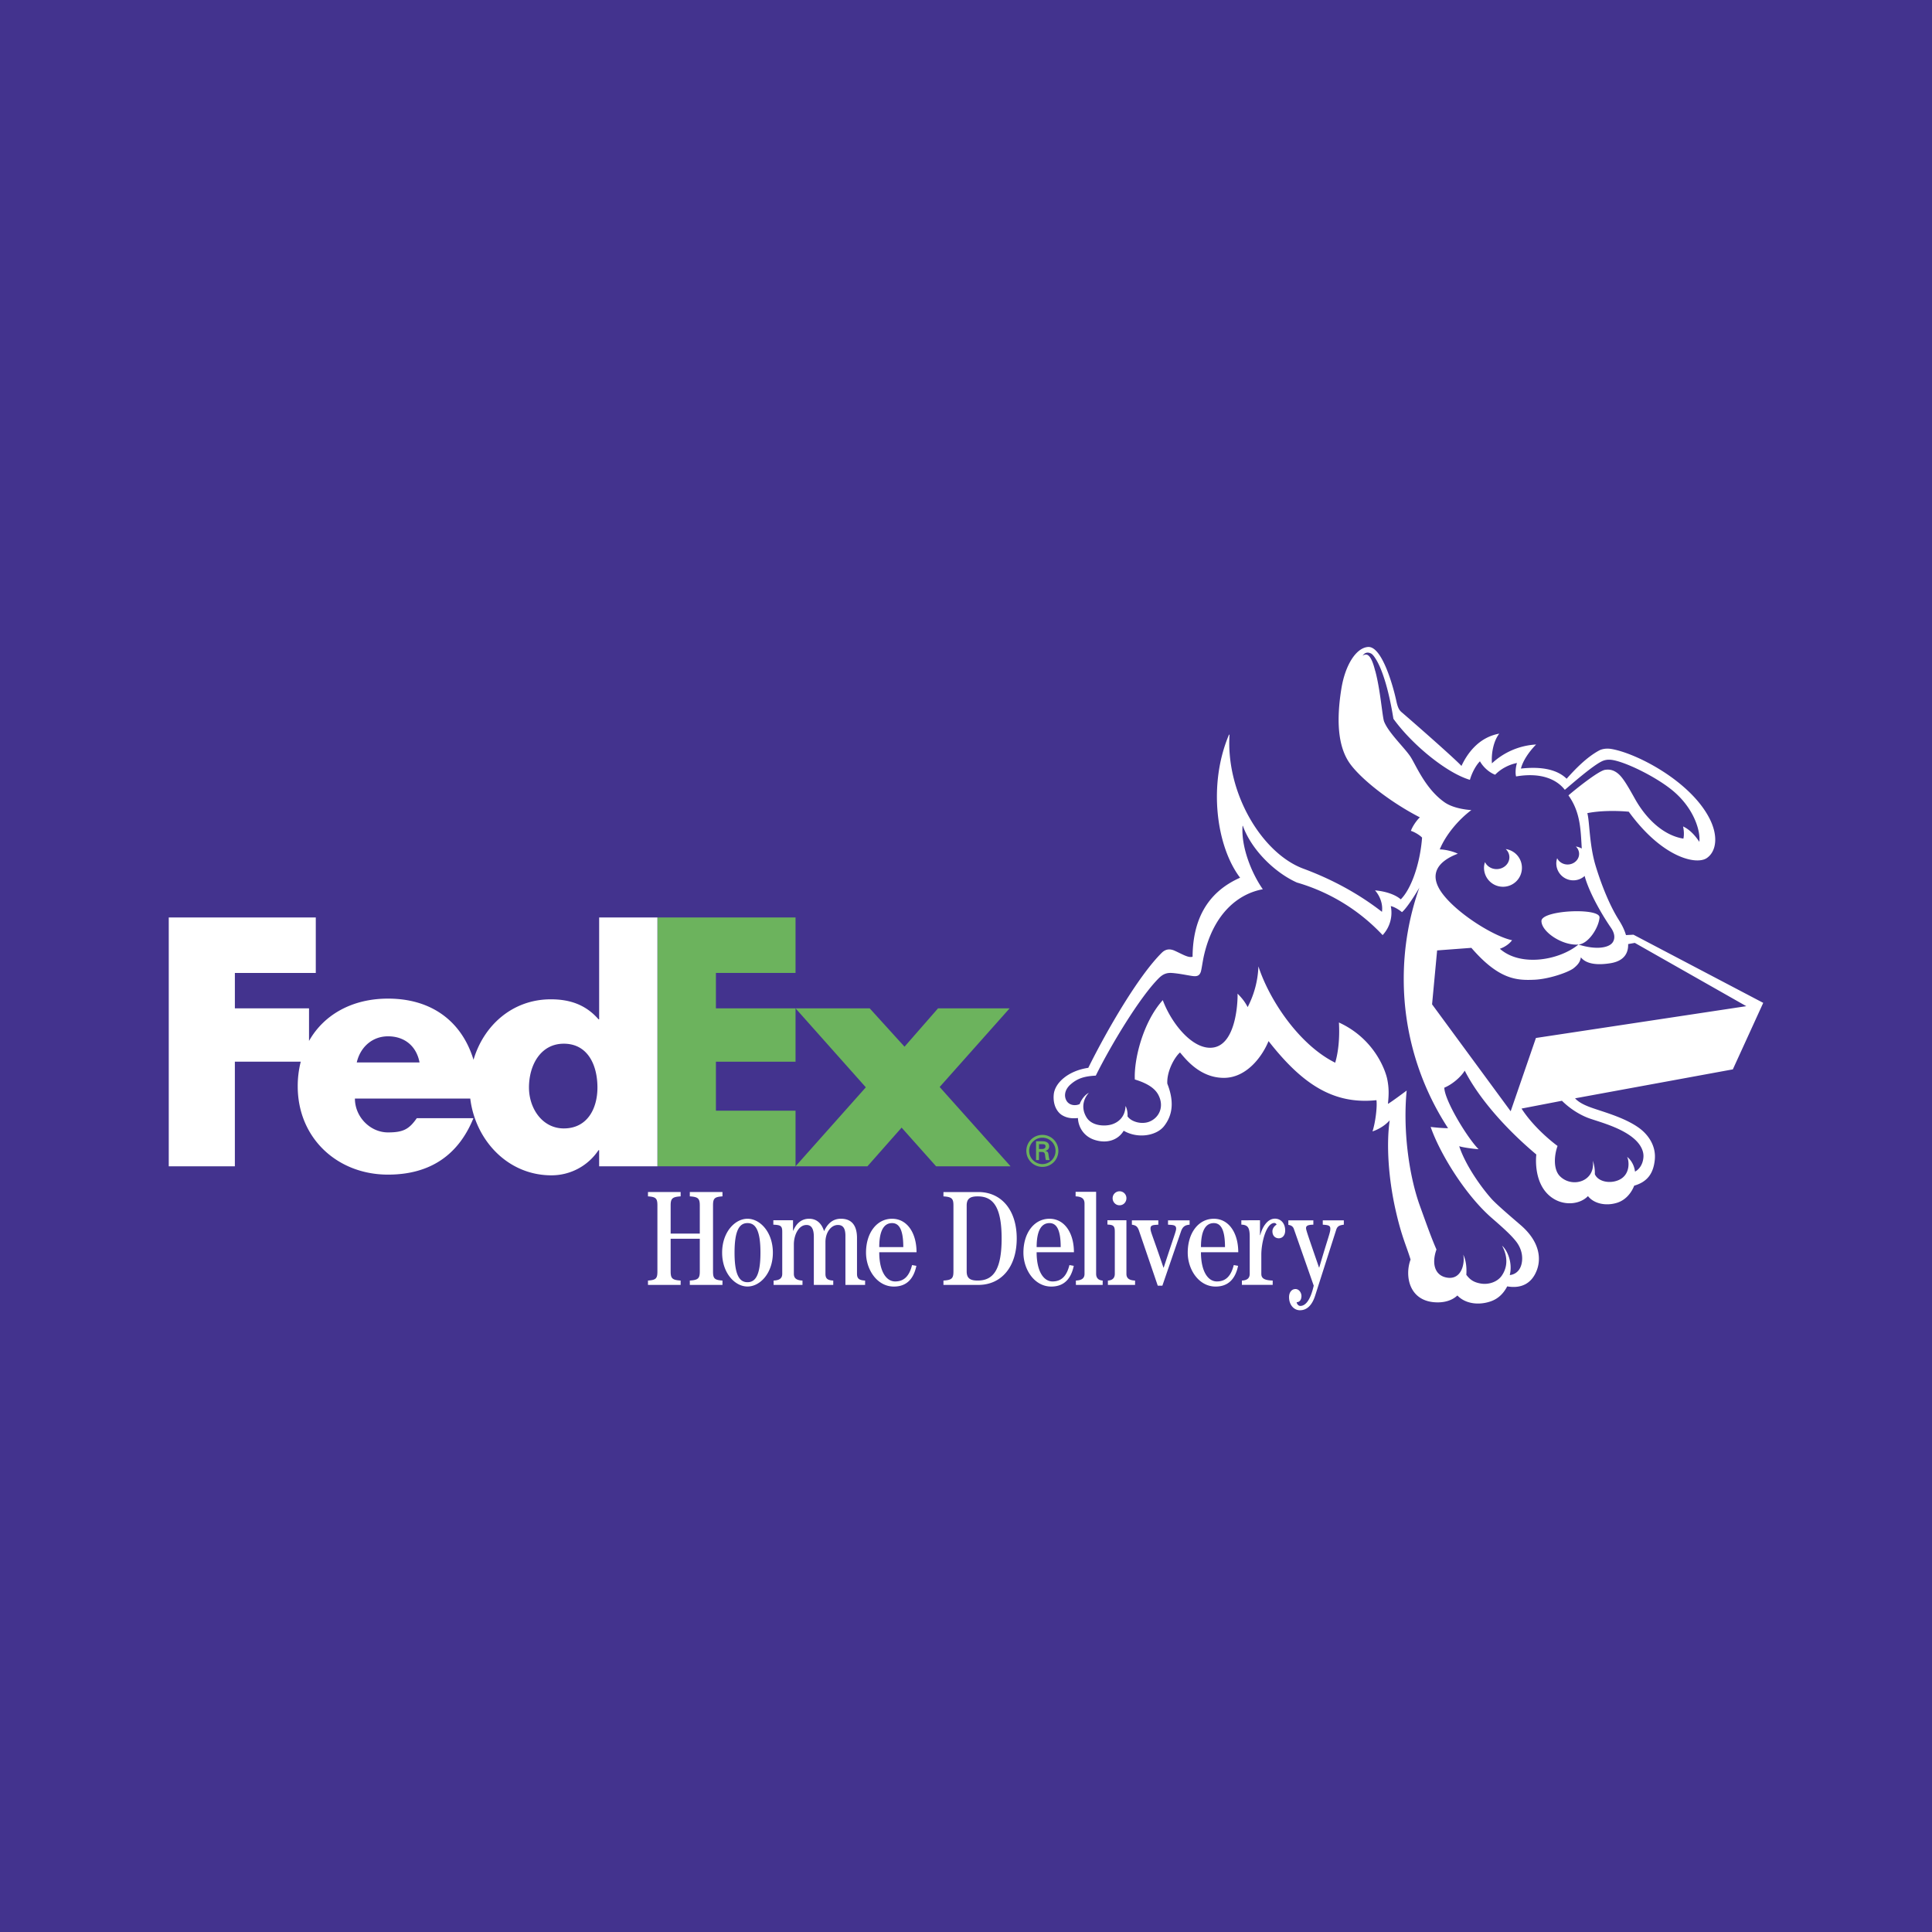<svg xmlns="http://www.w3.org/2000/svg" width="2500" height="2500" viewBox="0 0 192.756 192.756"><g fill-rule="evenodd" clip-rule="evenodd"><path fill="#43338e" d="M0 0h192.756v192.756H0V0z"/><path d="M102.398 114.821c0-.879.715-1.594 1.602-1.594.883 0 1.594.715 1.594 1.594 0 .888-.711 1.6-1.594 1.6a1.597 1.597 0 0 1-1.602-1.6zm2.914 0c0-.723-.586-1.313-1.312-1.313-.73 0-1.32.591-1.32 1.313 0 .73.59 1.32 1.32 1.32a1.313 1.313 0 0 0 1.312-1.32zm-1.652.106v.812h-.293v-1.877h.607c.344 0 .701.095.701.519 0 .215-.133.386-.383.438v.009c.26.051.289.166.318.369.025.177.047.372.111.543h-.375c-.021-.105-.051-.225-.062-.336-.021-.161-.021-.311-.107-.399-.072-.076-.17-.068-.271-.076h-.246v-.002zm.311-.291c.275-.011.338-.125.338-.27 0-.139-.062-.212-.295-.212h-.354v.481h.311v.001zM93.395 116.362l-3.442-3.859-3.409 3.859h-7.173l7.012-7.88-7.012-7.879h7.398l3.474 3.827 3.344-3.827h7.142l-6.98 7.847 7.075 7.912h-7.429z" fill="#6cb35d"/><path fill="#6cb35d" d="M65.59 116.362V91.536h13.781v5.533h-7.944v3.534h7.944v5.323h-7.944v4.887h7.944v5.549H65.59z"/><path d="M59.778 91.536v10.16h-.064c-1.287-1.479-2.895-1.994-4.76-1.994-3.822 0-6.701 2.6-7.711 6.034-1.153-3.784-4.125-6.104-8.532-6.104-3.579 0-6.405 1.605-7.88 4.224v-3.253h-7.398V97.07h8.073v-5.534H16.837v24.827h6.595v-10.437h6.573a9.902 9.902 0 0 0-.301 2.454c0 5.179 3.957 8.812 9.006 8.812 4.246 0 7.043-1.994 8.523-5.628h-5.651c-.764 1.093-1.344 1.417-2.872 1.417-1.772 0-3.3-1.546-3.3-3.379h11.508c.499 4.112 3.703 7.66 8.099 7.66a5.631 5.631 0 0 0 4.696-2.509h.064v1.608h5.812V91.536h-5.811zM35.594 106c.366-1.576 1.589-2.607 3.117-2.607 1.681 0 2.841.999 3.147 2.607h-6.264zm20.656 6.583c-2.143 0-3.474-1.998-3.474-4.082 0-2.229 1.158-4.371 3.474-4.371 2.402 0 3.357 2.142 3.357 4.371 0 2.113-1.014 4.082-3.357 4.082zM87.723 124.425c0-1.725.513-2.396 1.281-2.396.714 0 1.118.672 1.118 2.396h-2.399zm3.72.512c0-1.939-.945-3.342-2.44-3.342-1.521 0-2.6 1.402-2.6 3.383 0 1.686 1.102 3.383 2.776 3.383 1.278 0 1.977-.773 2.249-2.068l-.431-.078c-.242.948-.689 1.635-1.685 1.635-.903 0-1.589-1.025-1.589-2.912h3.72v-.001zM64.649 128.194v-.433c.808-.053.941-.214.941-.914v-6.571c0-.699-.134-.862-.941-.914v-.433h3.258v.433c-.836.052-.996.215-.996.914v2.799h2.908v-2.799c0-.699-.161-.862-.996-.914v-.433h3.258v.433c-.808.052-.942.215-.942.914v6.571c0 .7.134.861.942.914v.433h-3.258v-.433c.835-.053.996-.214.996-.914v-3.259h-2.908v3.259c0 .7.16.861.996.914v.433h-3.258z" fill="#fff"/><path d="M73.286 124.975c0-2.327.538-2.947 1.292-2.947.753 0 1.292.62 1.292 2.947 0 2.33-.539 2.951-1.292 2.951-.754 0-1.292-.621-1.292-2.951zm-1.239 0c0 2.034 1.266 3.381 2.531 3.381s2.531-1.347 2.531-3.381c0-2.031-1.265-3.38-2.531-3.38s-2.531 1.348-2.531 3.38zM77.183 128.194v-.433c.645-.026.861-.269.861-.673v-4.201c0-.578-.163-.672-.888-.7v-.444h1.964v1.037h.028c.283-.688.795-1.186 1.576-1.186.794 0 1.266.513 1.494 1.24.324-.699.821-1.24 1.683-1.24.97 0 1.602.554 1.602 1.927v3.567c0 .459.19.646.808.673v.433h-1.964v-4.902c0-.808-.285-1.076-.755-1.076-.686 0-1.237.753-1.237 1.697v3.176c0 .459.188.646.778.673v.433h-1.937v-4.793c0-.809-.243-1.186-.73-1.186-.794 0-1.263 1.011-1.263 1.938v2.935c0 .404.215.646.861.673v.433h-2.881v-.001zM123.904 128.194v-.432c.566-.026.781-.27.781-.675v-3.667c0-.917-.162-1.213-.836-1.239v-.432l1.861-.005v1.487h.025c.176-.7.662-1.645 1.471-1.645.57 0 1.018.456 1.018 1.179 0 .509-.293.779-.643.779-.297 0-.631-.194-.631-.704 0-.323.275-.592.412-.649-.021-.126-.158-.174-.217-.174-.826 0-1.303 1.982-1.303 3.155v1.914c0 .405.219.648 1.135.675v.432h-3.073v.001zM111.695 118.854a.692.692 0 0 0-.688.698c0 .358.283.699.688.699s.688-.329.688-.699a.684.684 0 0 0-.688-.698zm1.551 9.34v-.432c-.646-.026-.863-.27-.863-.675v-5.343h-1.895v.431c.574.027.736.121.736.701v4.211c0 .405-.217.648-.689.675v.432h2.711zM103.426 124.425c0-1.725.514-2.396 1.281-2.396.715 0 1.119.672 1.119 2.396h-2.4zm3.72.512c0-1.939-.945-3.342-2.439-3.342-1.521 0-2.6 1.402-2.6 3.383 0 1.686 1.102 3.383 2.775 3.383 1.277 0 1.977-.773 2.248-2.068l-.432-.078c-.24.948-.688 1.635-1.684 1.635-.902 0-1.59-1.025-1.59-2.912h3.722v-.001zM119.82 124.425c0-1.725.512-2.396 1.281-2.396.713 0 1.117.672 1.117 2.396h-2.398zm3.721.512c0-1.939-.945-3.342-2.439-3.342-1.521 0-2.602 1.402-2.602 3.383 0 1.686 1.104 3.383 2.777 3.383 1.277 0 1.977-.773 2.248-2.068l-.432-.078c-.242.948-.688 1.635-1.686 1.635-.902 0-1.588-1.025-1.588-2.912h3.722v-.001zM96.446 120.276c0-.646.296-.914 1.091-.914 1.479 0 2.396.94 2.396 4.2 0 3.259-.918 4.199-2.396 4.199-.794 0-1.091-.269-1.091-.914v-6.571zm-1.321 6.572c0 .7-.162.861-.997.914v.433h3.487c2.275 0 3.824-1.778 3.824-4.632 0-2.855-1.549-4.633-3.824-4.633h-3.487v.433c.835.052.997.215.997.914v6.571zM107.342 128.194v-.433c.646-.026.861-.269.861-.673v-7.002c0-.456-.229-.698-.889-.725v-.452h2.047v8.179c0 .404.217.646.654.673v.433h-2.673zM118.688 121.757v.431c-.35.028-.672.108-.861.674l-1.857 5.412h-.459l-1.885-5.521c-.162-.457-.375-.51-.697-.565v-.431h2.637v.431c-.539.028-.779.041-.779.379 0 .349.146.523 1.291 3.903h.025c1.092-3.352 1.24-3.635 1.24-3.892 0-.362-.297-.362-.809-.391v-.431h2.154v.001zM128.539 121.757h2.494v.431c-.633 0-.729.164-.729.338 0 .188.109.498 1.293 3.931h.025c.943-3.217 1.105-3.461 1.105-3.878 0-.309-.217-.362-.754-.391v-.431h2.1v.431c-.482.056-.658.176-.766.526l-2.088 6.53c-.391 1.239-1.037 1.48-1.521 1.48-.607 0-1.09-.536-1.09-1.309 0-.481.268-.808.646-.808.35 0 .592.372.592.698 0 .379-.197.614-.467.614-.041 0 .072.373.355.373.436 0 .973-.417 1.336-2.021l-1.98-5.653c-.094-.283-.322-.385-.553-.412v-.449h.002z" fill="#fff"/><path d="M175.918 100.056l-12.947-6.801-.746.038c-.182-.6-.418-1.036-.738-1.547-.73-1.153-1.574-3.017-2.279-5.323-.654-2.139-.598-4.394-.84-5.295 1.23-.25 2.83-.264 4.135-.143 3.334 4.584 6.727 5.332 7.771 4.633.961-.641 1.229-2.233.197-4.125-1.979-3.643-7.211-6.346-9.709-6.769-.541-.09-.98.025-1.211.149-1.275.688-2.434 1.909-3.248 2.822-1.129-1.11-3.002-1.188-4.559-1.014.174-.729.766-1.643 1.514-2.402a7.05 7.05 0 0 0-4.408 1.88c-.078-1.036.17-2.239.73-2.963-2.131.383-3.244 2.097-3.77 3.221-.654-.72-4.785-4.345-5.971-5.36-.23-.197-.381-.436-.527-1.12-.295-1.381-1.414-5.494-2.828-5.388-1.174.088-2.271 1.77-2.658 4.178-.605 3.776-.154 6.097.906 7.525 1.174 1.581 4.055 3.824 6.93 5.297-.27.229-.736.873-.896 1.347.289.084.842.382 1.115.673-.193 2.567-1.064 5.101-2.127 6.16-.438-.39-1.312-.783-2.57-.897.441.49.811 1.299.695 2.142-2.354-1.827-5-3.253-7.846-4.308-4.102-1.521-7.74-7.51-7.363-13.375l-.055.013c-2.121 4.998-1.24 11.178 1.109 14.266-3.379 1.495-4.717 4.335-4.74 7.883-.416.138-1.008-.249-1.793-.602-.443-.199-.885-.183-1.273.2-2.334 2.303-5.467 7.709-7.34 11.487-1.936.277-3.344 1.461-3.447 2.682-.092 1.062.369 1.783.877 2.067.369.208.82.338 1.539.259.023.806.508 1.82 1.684 2.188 1.258.396 2.348-.022 2.879-.921 1.436.839 3.293.487 4.031-.462.904-1.159.99-2.532.322-4.237-.066-1.238.729-2.649 1.268-3.11.551.646 1.982 2.534 4.377 2.534 2.256 0 3.824-2.12 4.455-3.668 3.293 4.208 6.402 6.355 10.766 5.895.092.707-.123 2.304-.395 3.115.404-.131 1.15-.47 1.715-1.103-.334 2.329-.15 5.661.584 8.923.609 2.706 1.076 3.562 1.5 4.967-.582 1.553-.195 4.01 2.299 4.251 1 .097 1.842-.162 2.371-.669.826.865 2.172.979 3.301.596.842-.283 1.35-.882 1.672-1.504 1.463.253 2.492-.335 2.975-1.67.363-1 .369-2.697-1.605-4.418-.51-.445-2.35-1.997-2.914-2.62-.873-.969-2.555-3.202-3.246-5.276.289.104 1.232.249 1.934.3-1.127-1.129-3.396-4.872-3.42-6.139.783-.323 1.646-1.054 2.037-1.7 1.396 2.728 4.053 5.771 7.143 8.366 0 0-.424 3.184 1.811 4.466 1.131.65 2.578.484 3.342-.316.58.749 1.781 1.024 2.918.662.842-.268 1.42-.984 1.693-1.701 1.34-.389 1.916-1.241 2.055-2.578.146-1.438-.699-2.55-1.566-3.179-1.574-1.142-3.986-1.706-5.068-2.144-.488-.195-.984-.444-1.32-.814l15.742-2.889 3.031-6.635zm-35.133-24.462c-.547-.903-2.221-2.418-2.693-3.607-.17-.423-.377-3.224-.889-5.072l-.004.005c-.1-.379-.408-1.672-.953-1.614a.473.473 0 0 0-.299.123c.062-.111.332-.485.84-.229.158.081.332.303.561.692.467.794 1.162 2.596 1.672 5.819 1.863 2.584 5.316 5.413 7.633 6.093.193-.682.59-1.438 1.002-1.85.324.584.93 1.124 1.516 1.34.568-.593 1.391-1.019 2.178-1.169-.131.403-.186 1.023-.088 1.34 2.498-.427 4.061.302 4.861 1.336.676-.566 2.691-2.343 3.656-2.826a1.62 1.62 0 0 1 .789-.179c1.191 0 4.748 1.701 6.5 3.237 2.045 1.795 2.605 4.006 2.473 4.955-.451-.687-.988-1.239-1.619-1.533.094.432.109.876.031 1.215-1.996-.322-3.715-1.98-4.824-3.956-.689-1.228-1.184-2.107-1.686-2.525-.504-.417-.928-.436-1.309-.381-.662.095-3.049 2.022-3.648 2.547 1.209 1.701 1.215 3.443 1.328 5.304a1.715 1.715 0 0 0-.59-.203c.201.191.324.449.324.736 0 .582-.514 1.059-1.15 1.059-.461 0-.857-.256-1.037-.627a1.615 1.615 0 0 0-.088.51c0 .938.76 1.698 1.699 1.698.436 0 .83-.167 1.131-.437.021.082.043.165.07.252.537 1.715 1.748 3.748 2.562 4.93.395.575.414 1.09.152 1.458-.361.51-1.588.774-3.402.2-1.928 1.586-5.781 2.247-7.842.424.555-.194.986-.532 1.217-.854-1.734-.353-5.301-2.533-6.873-4.551-1.6-2.05-.455-3.351 1.461-4.079-.533-.262-1.314-.423-1.803-.43.604-1.468 1.867-2.959 3.154-3.924 0 0-1.664-.069-2.668-.771-1.845-1.287-2.78-3.521-3.345-4.456zm3.69 36.969a16.499 16.499 0 0 1-1.738-.13c.91 2.638 3.451 6.783 6.094 9.084 1.047.911 1.9 1.666 2.42 2.331.76.967.68 1.975.482 2.491-.322.856-1.104.872-1.104.872.307-1.229-.246-2.488-.766-2.926.58 1.082.559 2.122-.02 2.971-.436.646-1.309.928-2.072.808-.764-.121-1.129-.415-1.475-.876.045-.736-.021-1.403-.307-2.017.18.829-.145 2.472-1.529 2.31-1.301-.154-1.658-1.383-1.143-2.818-.479-1.091-.873-2.188-1.652-4.35-1.145-3.177-1.697-7.724-1.32-11.509 0 0-1.582 1.186-1.871 1.328.082-.799.129-1.536-.078-2.503-.176-.819-1.252-3.985-4.811-5.615.086 1.515-.053 2.942-.373 4.012-3.549-1.76-6.545-6.184-7.66-9.611a9.541 9.541 0 0 1-1.074 4.064c-.297-.591-.656-.989-1.008-1.343.029.399-.027 4.899-2.33 5.36-2.018.403-4.238-2.304-5.129-4.711-1.967 2.176-2.889 5.909-2.789 7.915 1.322.401 2.031.919 2.357 1.556.6 1.168.061 2.277-.922 2.658-.752.291-1.789.022-2.168-.542.035-.194-.02-.749-.195-1.024-.035 1.092-.723 1.643-1.398 1.842-.678.2-1.965.161-2.496-.714-.615-1.017-.227-1.942.232-2.441-.367.176-.748.654-.91 1.117-.373.185-1.064.18-1.35-.393-.207-.413-.174-1.041.469-1.592.705-.607 1.404-.794 2.486-.851 1.461-2.959 4.363-7.797 6.281-9.716.416-.416.797-.57 1.361-.522.553.045 1.086.144 1.576.23.658.115 1.072.206 1.258-.347.084-.255.178-1.013.307-1.589.982-4.331 3.518-6.219 5.881-6.651-1.176-1.681-2.172-4.289-2.021-6.312l.025-.029c.83 2.349 3.135 4.654 5.391 5.668l.002.001a18.941 18.941 0 0 1 8.557 5.247 3.278 3.278 0 0 0 .813-2.895h-.002l.002-.004v.005c.338.059.869.388 1.115.602.43-.337 1.287-1.664 1.736-2.446a27.262 27.262 0 0 0-1.557 9.101 27.192 27.192 0 0 0 4.423 14.904zm13.939-1.04c.922.358 3.434.943 4.762 2.22.549.526.83 1.136.791 1.696-.053.789-.479 1.271-.842 1.451-.094-.771-.518-1.267-.793-1.472.195.309.414 1.828-.912 2.348-.92.36-2.016.08-2.303-.623a3.676 3.676 0 0 0-.201-1.341c.287 2.082-2.062 2.767-3.281 1.548-.645-.644-.607-1.98-.238-3.017 0 0-2.211-1.59-3.594-3.731l4.033-.778c.807.8 1.75 1.376 2.578 1.699zm-5.174-7.964l-2.52 7.312-7.842-10.668.504-5.38 3.416-.256c2.73 3.154 4.488 3.264 6.295 3.181 1.498-.069 3.432-.761 3.922-1.16.393-.317.646-.614.707-1.075.23.276.854.922 2.941.59 1.4-.222 1.807-1.042 1.777-1.912l.666-.119 11.123 6.314-20.989 3.173zm-3.285-15.087a1.89 1.89 0 0 1-1.895-1.892c0-.202.037-.386.098-.567.199.413.643.698 1.154.698.711 0 1.279-.529 1.279-1.179 0-.319-.135-.604-.359-.819a1.884 1.884 0 0 1 1.611 1.868 1.886 1.886 0 0 1-1.888 1.891zm7.529 5.765c-1.594.133-3.693-1.263-3.693-2.348 0-.194.182-.36.482-.499 1.164-.537 4.107-.647 5.031-.192.188.093.293.209.281.35-.085 1.012-1.093 2.605-2.101 2.689z" fill="#fff"/></g></svg>